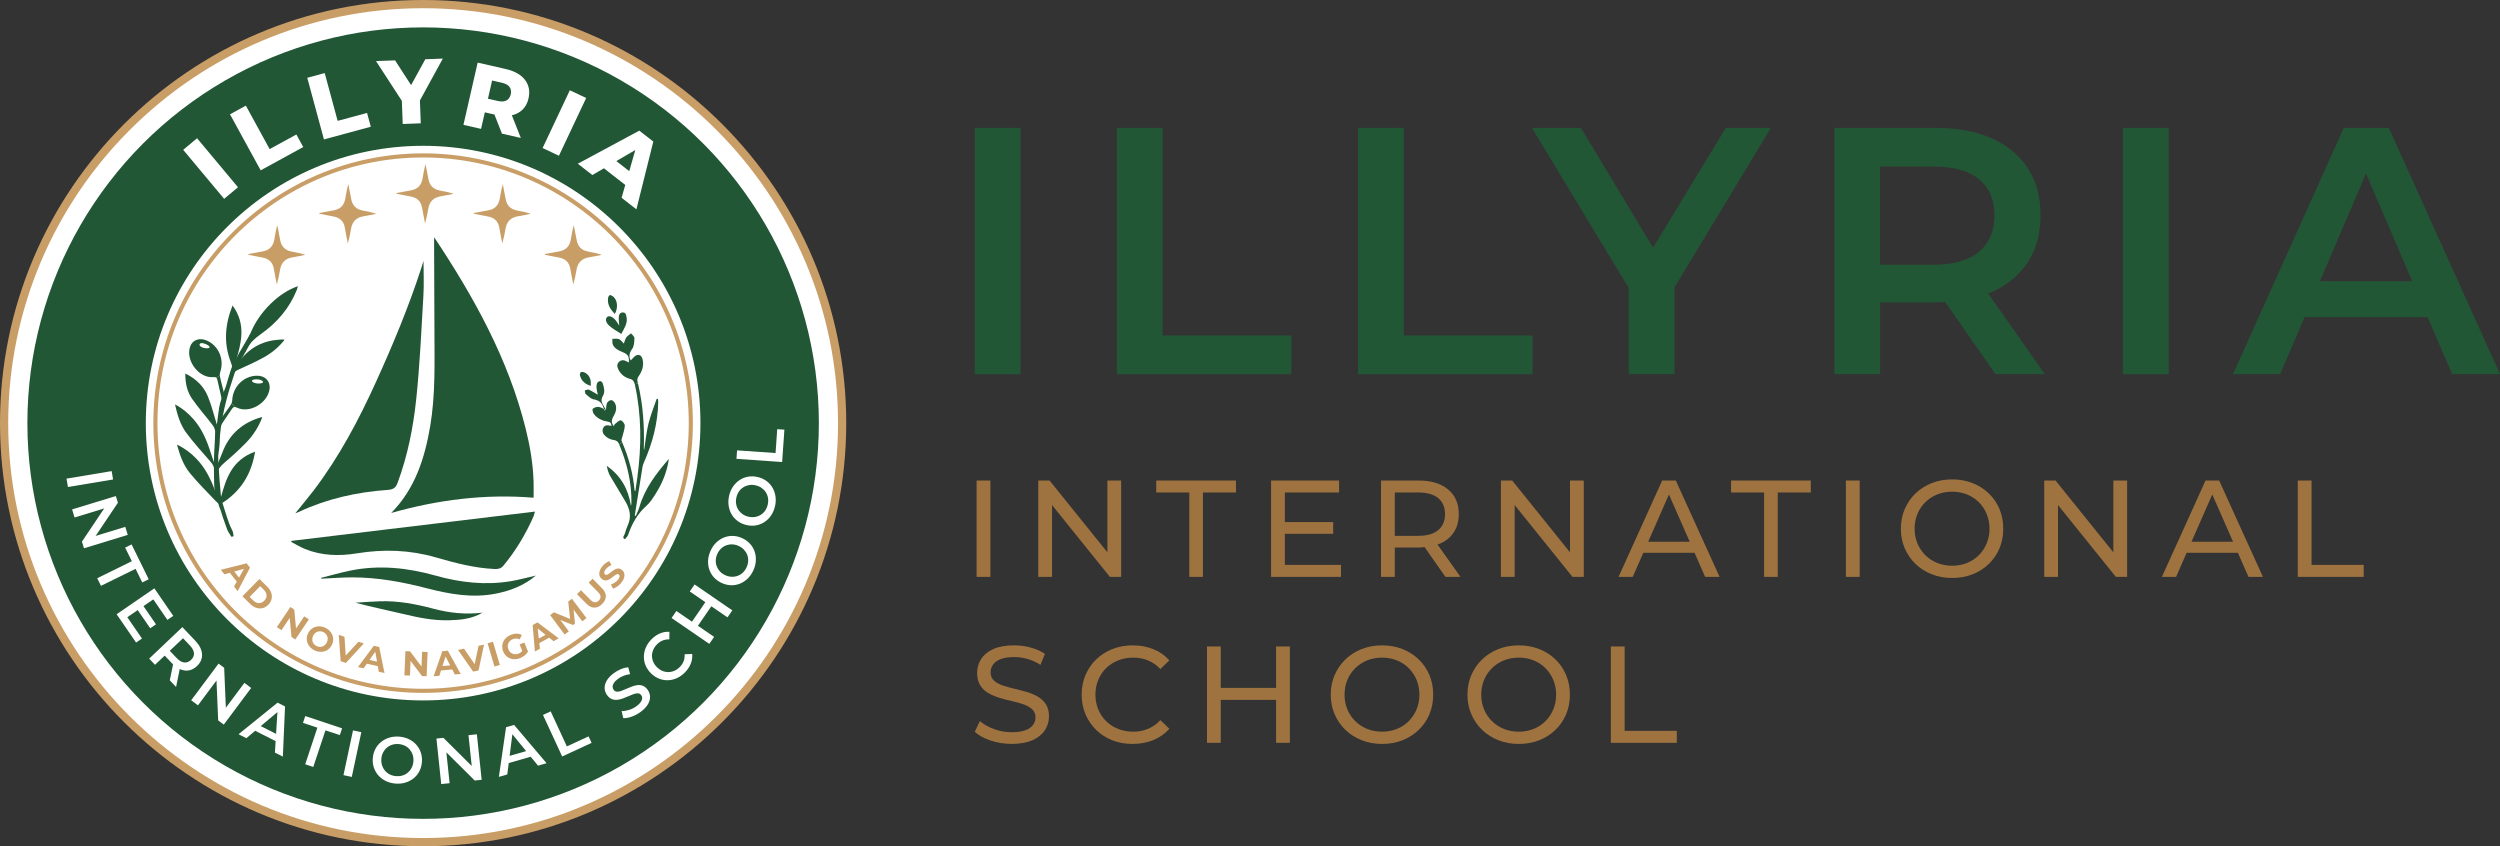 <?xml version="1.0" encoding="utf-8"?>
<!-- Generator: Adobe Illustrator 16.0.0, SVG Export Plug-In . SVG Version: 6.00 Build 0)  -->
<!DOCTYPE svg PUBLIC "-//W3C//DTD SVG 1.1//EN" "http://www.w3.org/Graphics/SVG/1.1/DTD/svg11.dtd">
<svg version="1.1" id="Layer_1" xmlns="http://www.w3.org/2000/svg" xmlns:xlink="http://www.w3.org/1999/xlink" x="0px" y="0px"
	 width="253.082px" height="85.667px" viewBox="0 0 253.082 85.667" enable-background="new 0 0 253.082 85.667"
	 xml:space="preserve">
<rect x="0" y="0" width="253.082" height="85.667" fill="#333333" stroke="none"/>
<g>
	<g>
		<g>
			<circle fill-rule="evenodd" clip-rule="evenodd" fill="#FFFFFF" cx="42.834" cy="42.834" r="42.418"/>
			<path fill="#C89E66" d="M42.834,85.668C19.216,85.668,0,66.452,0,42.834C0,19.215,19.216,0,42.834,0
				c23.618,0,42.833,19.215,42.833,42.834C85.667,66.452,66.452,85.668,42.834,85.668z M42.834,0.832
				c-23.161,0-42.003,18.842-42.003,42.003c0,23.16,18.842,42.001,42.003,42.001c23.16,0,42.002-18.842,42.002-42.001
				C84.836,19.674,65.994,0.832,42.834,0.832z"/>
		</g>
		<circle fill-rule="evenodd" clip-rule="evenodd" fill="#225736" cx="42.834" cy="42.834" r="40.062"/>
		
			<circle fill-rule="evenodd" clip-rule="evenodd" fill="#FFFFFF" stroke="#225736" stroke-miterlimit="10" cx="42.834" cy="42.834" r="28.573"/>
		<g>
			<circle fill-rule="evenodd" clip-rule="evenodd" fill="#FFFFFF" cx="42.833" cy="42.834" r="27.101"/>
			<path fill="#C89E66" d="M42.833,70.143c-15.058,0-27.309-12.25-27.309-27.308s12.25-27.31,27.309-27.31
				c15.058,0,27.308,12.251,27.308,27.31S57.891,70.143,42.833,70.143z M42.833,15.941c-14.829,0-26.893,12.064-26.893,26.894
				c0,14.829,12.064,26.892,26.893,26.892s26.893-12.063,26.893-26.892C69.726,28.005,57.662,15.941,42.833,15.941z"/>
		</g>
		<g>
			<path fill="#FFFFFF" d="M6.734,48.453l4.57-0.762l0.142,0.849l-4.57,0.761L6.734,48.453z"/>
			<path fill="#FFFFFF" d="M7.298,51.57l4.431-1.355l0.207,0.677l-2.562,3.821l-0.103-0.334l3.412-1.045l0.25,0.816l-4.431,1.355
				L8.296,54.83l2.561-3.822l0.103,0.335l-3.411,1.043L7.298,51.57z"/>
			<path fill="#FFFFFF" d="M9.842,58.535l3.504-1.723l-0.677-1.378l0.653-0.321l1.733,3.528l-0.653,0.321l-0.677-1.378l-3.505,1.722
				L9.842,58.535z"/>
			<path fill="#FFFFFF" d="M11.806,62.182l3.819-2.623l1.915,2.787l-0.594,0.408l-1.428-2.078l-2.629,1.807l1.481,2.155
				l-0.595,0.408L11.806,62.182z M13.903,61.705l0.583-0.402l1.305,1.9l-0.584,0.4L13.903,61.705z"/>
			<path fill="#FFFFFF" d="M15.101,66.675l3.36-3.19l1.308,1.378c0.425,0.448,0.653,0.899,0.683,1.354
				c0.03,0.455-0.142,0.86-0.516,1.215c-0.247,0.235-0.513,0.379-0.8,0.432c-0.287,0.053-0.578,0.019-0.875-0.105
				c-0.296-0.123-0.586-0.334-0.869-0.631l-0.983-1.035l0.547,0.008l-1.263,1.199L15.101,66.675z M16.888,66.164l0.034-0.562
				l0.957,1.009c0.261,0.275,0.517,0.426,0.768,0.453c0.25,0.026,0.482-0.061,0.693-0.26c0.214-0.204,0.313-0.43,0.296-0.68
				c-0.017-0.248-0.156-0.51-0.417-0.785l-0.957-1.008l0.571-0.014L16.888,66.164z M17.188,68.873l0.413-2.007l0.633,0.667
				l-0.408,2.012L17.188,68.873z"/>
			<path fill="#FFFFFF" d="M19.354,70.891l2.772-3.712l0.568,0.424l0.193,4.597l-0.281-0.21l2.135-2.858l0.684,0.511l-2.771,3.712
				l-0.568-0.424l-0.193-4.597l0.281,0.21l-2.134,2.859L19.354,70.891z"/>
			<path fill="#FFFFFF" d="M24.149,74.328l3.95-3.196l0.756,0.384l-0.221,5.077l-0.804-0.405l0.282-4.537l0.307,0.154l-3.478,2.924
				L24.149,74.328z M25.489,73.805l0.51-0.5l2.234,1.129l-0.098,0.707L25.489,73.805z"/>
			<path fill="#FFFFFF" d="M30.897,77.37l1.232-3.706l-1.457-0.484l0.229-0.691l3.73,1.24l-0.229,0.691l-1.457-0.484l-1.232,3.706
				L30.897,77.37z"/>
			<path fill="#FFFFFF" d="M34.771,78.471l0.964-4.531l0.842,0.18l-0.965,4.531L34.771,78.471z"/>
			<path fill="#FFFFFF" d="M40.055,79.325c-0.361-0.028-0.688-0.112-0.983-0.253c-0.295-0.143-0.547-0.328-0.755-0.56
				c-0.208-0.229-0.363-0.493-0.465-0.791c-0.101-0.297-0.139-0.618-0.113-0.96c0.025-0.344,0.111-0.654,0.256-0.934
				c0.146-0.279,0.338-0.518,0.578-0.713c0.241-0.197,0.517-0.344,0.829-0.439c0.313-0.096,0.647-0.131,1.003-0.104
				c0.361,0.027,0.688,0.111,0.98,0.254c0.292,0.141,0.542,0.326,0.751,0.557c0.208,0.23,0.363,0.494,0.464,0.792
				c0.101,0.298,0.139,0.618,0.113,0.96c-0.026,0.344-0.111,0.656-0.256,0.938c-0.145,0.281-0.338,0.519-0.578,0.713
				c-0.24,0.193-0.516,0.339-0.825,0.436C40.745,79.316,40.412,79.352,40.055,79.325z M40.105,78.572
				c0.233,0.017,0.451-0.006,0.656-0.07c0.204-0.064,0.384-0.165,0.54-0.302c0.156-0.136,0.283-0.299,0.379-0.489
				c0.095-0.189,0.153-0.402,0.17-0.641c0.019-0.238-0.006-0.457-0.073-0.659c-0.066-0.202-0.168-0.382-0.301-0.54
				c-0.134-0.158-0.297-0.285-0.489-0.379c-0.192-0.094-0.405-0.15-0.637-0.168c-0.234-0.018-0.452,0.007-0.653,0.07
				c-0.201,0.064-0.382,0.165-0.541,0.301c-0.158,0.137-0.285,0.3-0.381,0.49c-0.096,0.188-0.153,0.402-0.171,0.641
				c-0.017,0.232,0.007,0.451,0.074,0.656c0.066,0.203,0.167,0.385,0.301,0.543s0.297,0.284,0.489,0.379
				S39.872,78.555,40.105,78.572z"/>
			<path fill="#FFFFFF" d="M44.667,79.375l-0.486-4.609l0.705-0.073l3.263,3.243L47.8,77.971l-0.375-3.547l0.849-0.089l0.486,4.606
				l-0.704,0.074l-3.264-3.242l0.349-0.037l0.374,3.548L44.667,79.375z"/>
			<path fill="#FFFFFF" d="M50.502,78.646l0.727-5.028l0.815-0.232l3.286,3.877l-0.865,0.248l-2.874-3.52l0.331-0.096L51.354,78.4
				L50.502,78.646z M51.129,77.352l0.036-0.713l2.405-0.69l0.409,0.585L51.129,77.352z"/>
			<path fill="#FFFFFF" d="M56.91,76.58l-1.943-4.205l0.78-0.361l1.639,3.545l2.199-1.016l0.305,0.66L56.91,76.58z"/>
			<path fill="#FFFFFF" d="M64.887,72.041c-0.289,0.218-0.596,0.386-0.923,0.502c-0.326,0.119-0.616,0.17-0.869,0.157l-0.167-0.713
				c0.236,0.005,0.492-0.038,0.769-0.125s0.529-0.219,0.758-0.392c0.193-0.146,0.333-0.286,0.422-0.419
				c0.087-0.133,0.132-0.257,0.134-0.371s-0.032-0.218-0.102-0.31c-0.085-0.112-0.195-0.172-0.327-0.18
				c-0.133-0.007-0.279,0.017-0.438,0.074c-0.159,0.057-0.331,0.127-0.513,0.21c-0.183,0.084-0.371,0.16-0.563,0.231
				s-0.382,0.117-0.567,0.139c-0.186,0.021-0.367,0-0.544-0.065c-0.177-0.065-0.34-0.196-0.489-0.394
				c-0.152-0.2-0.238-0.425-0.256-0.674c-0.02-0.247,0.043-0.506,0.187-0.771c0.144-0.268,0.385-0.529,0.723-0.783
				c0.222-0.168,0.462-0.307,0.724-0.416c0.261-0.109,0.512-0.171,0.754-0.188l0.187,0.696c-0.24,0.027-0.466,0.083-0.677,0.169
				c-0.212,0.085-0.399,0.19-0.561,0.312c-0.19,0.145-0.327,0.283-0.409,0.418c-0.083,0.137-0.125,0.262-0.123,0.377
				s0.038,0.22,0.11,0.314c0.085,0.113,0.193,0.174,0.325,0.182c0.131,0.01,0.274-0.016,0.433-0.074
				c0.158-0.059,0.33-0.129,0.516-0.213c0.187-0.082,0.375-0.16,0.566-0.232c0.191-0.074,0.379-0.121,0.563-0.145
				c0.185-0.024,0.364-0.002,0.539,0.064c0.175,0.066,0.336,0.197,0.482,0.391c0.149,0.197,0.233,0.42,0.253,0.668
				c0.019,0.248-0.044,0.507-0.19,0.774C65.466,71.523,65.225,71.785,64.887,72.041z"/>
			<path fill="#FFFFFF" d="M69.349,68.06c-0.246,0.253-0.517,0.448-0.811,0.583c-0.294,0.135-0.596,0.207-0.905,0.219
				c-0.309,0.01-0.611-0.041-0.905-0.155c-0.295-0.114-0.566-0.292-0.813-0.532c-0.246-0.24-0.432-0.506-0.554-0.797
				c-0.123-0.291-0.182-0.594-0.179-0.903c0.004-0.311,0.067-0.614,0.193-0.911s0.313-0.572,0.562-0.83
				c0.264-0.271,0.552-0.475,0.864-0.607c0.312-0.135,0.635-0.189,0.969-0.166l-0.013,0.764c-0.247-0.006-0.475,0.033-0.685,0.119
				c-0.209,0.086-0.398,0.216-0.567,0.389c-0.169,0.174-0.296,0.361-0.379,0.561s-0.124,0.402-0.123,0.61
				c0.001,0.208,0.045,0.409,0.131,0.606s0.213,0.379,0.384,0.544c0.171,0.167,0.356,0.289,0.555,0.37
				c0.199,0.078,0.402,0.117,0.61,0.112s0.41-0.051,0.607-0.14c0.197-0.088,0.38-0.22,0.548-0.393
				c0.17-0.176,0.294-0.368,0.374-0.58c0.079-0.211,0.111-0.442,0.095-0.691l0.768-0.031c0.029,0.332-0.018,0.656-0.141,0.972
				C69.812,67.489,69.616,67.783,69.349,68.06z"/>
			<path fill="#FFFFFF" d="M71.804,65.182l-3.819-2.621l0.487-0.71l3.82,2.623L71.804,65.182z M73.647,62.498l-3.819-2.621
				l0.487-0.711l3.819,2.623L73.647,62.498z M70.613,63.408l-0.605-0.414l1.435-2.09l0.605,0.415L70.613,63.408z"/>
			<path fill="#FFFFFF" d="M76.278,57.712c-0.148,0.331-0.338,0.61-0.57,0.841c-0.233,0.229-0.493,0.404-0.78,0.522
				c-0.287,0.118-0.587,0.175-0.902,0.171c-0.314-0.006-0.628-0.079-0.943-0.219c-0.314-0.141-0.578-0.325-0.792-0.556
				c-0.214-0.231-0.373-0.491-0.477-0.785c-0.104-0.292-0.148-0.602-0.134-0.929c0.016-0.326,0.096-0.652,0.241-0.979
				c0.147-0.329,0.336-0.608,0.569-0.837c0.232-0.227,0.491-0.4,0.778-0.52c0.287-0.117,0.587-0.175,0.902-0.169
				c0.313,0.005,0.629,0.076,0.943,0.217c0.314,0.14,0.579,0.325,0.795,0.558c0.215,0.231,0.375,0.492,0.477,0.783
				c0.101,0.293,0.145,0.601,0.131,0.926C76.503,57.061,76.423,57.387,76.278,57.712z M75.586,57.412
				c0.095-0.214,0.147-0.428,0.155-0.643c0.008-0.213-0.025-0.416-0.101-0.609s-0.187-0.367-0.333-0.521
				c-0.146-0.154-0.328-0.28-0.544-0.377c-0.218-0.098-0.434-0.148-0.646-0.153c-0.213-0.006-0.417,0.028-0.61,0.101
				c-0.194,0.072-0.369,0.185-0.521,0.333c-0.153,0.149-0.278,0.329-0.374,0.544c-0.095,0.213-0.146,0.426-0.154,0.638
				c-0.007,0.212,0.026,0.415,0.102,0.61c0.075,0.195,0.186,0.369,0.331,0.525c0.146,0.153,0.329,0.279,0.546,0.376
				c0.213,0.096,0.428,0.146,0.642,0.153c0.215,0.006,0.419-0.027,0.613-0.102c0.195-0.072,0.368-0.183,0.522-0.332
				C75.367,57.806,75.491,57.625,75.586,57.412z"/>
			<path fill="#FFFFFF" d="M78.454,51.26c-0.084,0.352-0.217,0.664-0.403,0.932c-0.186,0.27-0.408,0.489-0.669,0.658
				c-0.26,0.17-0.544,0.283-0.854,0.336c-0.31,0.055-0.632,0.041-0.968-0.037c-0.334-0.079-0.628-0.213-0.881-0.398
				c-0.253-0.188-0.458-0.414-0.615-0.682c-0.156-0.268-0.258-0.564-0.304-0.889c-0.046-0.322-0.028-0.658,0.053-1.007
				c0.083-0.353,0.217-0.661,0.403-0.929c0.186-0.267,0.408-0.484,0.668-0.655c0.259-0.169,0.544-0.282,0.854-0.335
				c0.31-0.053,0.632-0.042,0.967,0.037c0.335,0.08,0.63,0.212,0.885,0.399c0.255,0.187,0.46,0.414,0.615,0.683
				c0.154,0.268,0.255,0.562,0.301,0.883C78.554,50.578,78.536,50.912,78.454,51.26z M77.718,51.094
				c0.054-0.228,0.065-0.447,0.033-0.658c-0.032-0.213-0.102-0.406-0.213-0.582c-0.11-0.176-0.252-0.325-0.424-0.449
				c-0.172-0.125-0.374-0.215-0.606-0.27c-0.232-0.055-0.453-0.064-0.662-0.03c-0.21,0.034-0.404,0.106-0.581,0.214
				s-0.328,0.249-0.451,0.424c-0.123,0.176-0.211,0.376-0.264,0.604c-0.054,0.229-0.064,0.447-0.032,0.656s0.104,0.402,0.213,0.58
				c0.111,0.178,0.252,0.328,0.423,0.454c0.173,0.124,0.375,0.214,0.607,0.269c0.228,0.054,0.447,0.063,0.66,0.029
				c0.212-0.033,0.407-0.105,0.583-0.213c0.178-0.107,0.328-0.249,0.45-0.424S77.665,51.32,77.718,51.094z"/>
			<path fill="#FFFFFF" d="M79.178,46.771l-4.622-0.321l0.059-0.859l3.897,0.272l0.168-2.417l0.727,0.051L79.178,46.771z"/>
		</g>
		<path fill-rule="evenodd" clip-rule="evenodd" fill="#FFFFFF" d="M61.859,41.743c-0.049-0.021-0.098-0.047-0.146-0.071
			c0.028,0.063,0.055,0.124,0.083,0.184C61.816,41.818,61.836,41.78,61.859,41.743z"/>
		<g>
			<g>
				<path fill="#C89E66" d="M22.356,57.684l2.606-0.66l0.348,0.441l-1.25,2.381l-0.369-0.469l1.147-2.047l0.139,0.177l-2.261,0.634
					L22.356,57.684z M23.109,57.786l0.432-0.147l0.781,0.992l-0.244,0.388L23.109,57.786z"/>
				<path fill="#C89E66" d="M24.541,60.361l1.72-1.75l0.795,0.781c0.19,0.188,0.323,0.389,0.397,0.604
					c0.073,0.215,0.087,0.427,0.042,0.639c-0.047,0.211-0.159,0.404-0.333,0.582c-0.174,0.178-0.367,0.291-0.578,0.342
					c-0.21,0.051-0.422,0.041-0.639-0.029c-0.216-0.07-0.42-0.199-0.61-0.385L24.541,60.361z M25.273,60.428l0.369,0.363
					c0.118,0.115,0.24,0.191,0.37,0.233c0.13,0.04,0.258,0.042,0.385,0.007c0.128-0.034,0.247-0.107,0.354-0.217
					c0.11-0.111,0.181-0.231,0.213-0.359c0.031-0.127,0.026-0.255-0.017-0.384c-0.042-0.128-0.122-0.251-0.239-0.364l-0.37-0.364
					L25.273,60.428z"/>
				<path fill="#C89E66" d="M28.026,63.482l1.374-2.035l0.389,0.264l0.212,2.273l-0.19-0.127l0.99-1.465l0.465,0.314l-1.375,2.034
					l-0.386-0.261l-0.214-2.276l0.189,0.126l-0.989,1.465L28.026,63.482z"/>
				<path fill="#C89E66" d="M31.829,65.835c-0.174-0.087-0.32-0.196-0.44-0.324c-0.119-0.13-0.207-0.273-0.264-0.43
					c-0.056-0.157-0.081-0.319-0.071-0.487c0.008-0.166,0.054-0.332,0.136-0.496c0.082-0.162,0.186-0.299,0.313-0.408
					c0.129-0.106,0.273-0.186,0.434-0.233c0.16-0.05,0.327-0.065,0.501-0.05c0.175,0.018,0.349,0.068,0.52,0.154
					c0.173,0.086,0.319,0.195,0.438,0.323c0.117,0.129,0.204,0.271,0.26,0.427c0.057,0.156,0.082,0.318,0.075,0.485
					c-0.007,0.167-0.055,0.333-0.136,0.5c-0.081,0.162-0.187,0.298-0.317,0.407c-0.128,0.109-0.273,0.188-0.431,0.236
					c-0.158,0.048-0.325,0.063-0.498,0.048C32.174,65.97,32.002,65.92,31.829,65.835z M32.042,65.399
					c0.099,0.049,0.198,0.077,0.297,0.085c0.1,0.008,0.196-0.002,0.29-0.035c0.095-0.03,0.181-0.082,0.257-0.151
					c0.078-0.068,0.143-0.153,0.194-0.259c0.051-0.104,0.082-0.209,0.091-0.313c0.008-0.102-0.004-0.201-0.034-0.294
					c-0.032-0.094-0.08-0.179-0.147-0.254c-0.066-0.075-0.149-0.137-0.248-0.186c-0.098-0.049-0.197-0.075-0.295-0.083
					c-0.1-0.01-0.197,0.002-0.291,0.034c-0.093,0.031-0.178,0.082-0.257,0.15c-0.077,0.067-0.142,0.155-0.194,0.259
					c-0.051,0.104-0.082,0.207-0.089,0.311c-0.009,0.104,0.002,0.203,0.033,0.296c0.03,0.093,0.079,0.179,0.146,0.255
					C31.861,65.287,31.943,65.352,32.042,65.399z"/>
				<path fill="#C89E66" d="M34.483,66.928l-0.19-2.668l0.581,0.202l0.154,2.359l-0.341-0.119l1.605-1.742l0.534,0.187l-1.814,1.967
					L34.483,66.928z"/>
				<path fill="#C89E66" d="M36.238,67.529l1.603-2.158l0.546,0.123l0.538,2.635l-0.582-0.131l-0.404-2.31l0.219,0.049l-1.351,1.919
					L36.238,67.529z M36.886,67.135l0.241-0.388l1.233,0.274l0.057,0.455L36.886,67.135z"/>
				<path fill="#C89E66" d="M40.94,68.368l0.101-2.452l0.469,0.02l1.375,1.824l-0.227-0.008l0.071-1.768l0.56,0.022l-0.1,2.453
					l-0.465-0.019l-1.379-1.826l0.229,0.01l-0.072,1.767L40.94,68.368z"/>
				<path fill="#C89E66" d="M43.896,68.461l0.884-2.539l0.559-0.047l1.3,2.355l-0.595,0.051l-1.074-2.086l0.223-0.018l-0.717,2.234
					L43.896,68.461z M44.396,67.892l0.114-0.442l1.258-0.107l0.19,0.418L44.396,67.892z"/>
				<path fill="#C89E66" d="M47.896,67.988l-1.527-2.197l0.603-0.122l1.338,1.948l-0.354,0.071l0.49-2.317L49,65.258l-0.555,2.617
					L47.896,67.988z"/>
				<path fill="#C89E66" d="M50.057,67.475l-0.697-2.354l0.544-0.162l0.697,2.354L50.057,67.475z"/>
				<path fill="#C89E66" d="M52.649,66.626c-0.18,0.071-0.358,0.11-0.531,0.112c-0.174,0.003-0.338-0.027-0.493-0.088
					c-0.155-0.063-0.291-0.151-0.41-0.27c-0.119-0.12-0.214-0.266-0.282-0.437s-0.101-0.341-0.096-0.509
					c0.005-0.168,0.042-0.328,0.112-0.48c0.071-0.15,0.17-0.285,0.298-0.404c0.13-0.117,0.285-0.214,0.468-0.287
					c0.202-0.08,0.397-0.119,0.585-0.116c0.189,0.003,0.365,0.046,0.526,0.13l-0.213,0.447c-0.118-0.053-0.232-0.082-0.347-0.085
					s-0.231,0.018-0.345,0.063c-0.111,0.045-0.204,0.104-0.282,0.175c-0.078,0.069-0.136,0.151-0.176,0.243s-0.06,0.189-0.061,0.293
					c0,0.104,0.022,0.209,0.066,0.317c0.042,0.106,0.099,0.196,0.17,0.271c0.073,0.076,0.155,0.133,0.247,0.172
					c0.093,0.041,0.191,0.06,0.295,0.059c0.104-0.002,0.21-0.025,0.319-0.067c0.103-0.042,0.2-0.099,0.283-0.173
					c0.086-0.072,0.16-0.168,0.221-0.287l0.452,0.262c-0.087,0.144-0.201,0.273-0.346,0.389
					C52.964,66.471,52.812,66.561,52.649,66.626z M53.454,65.967l-0.509,0.125l-0.344-0.856l0.483-0.192L53.454,65.967z"/>
				<path fill="#C89E66" d="M54.15,65.953l-0.231-2.678l0.49-0.271l2.15,1.616l-0.521,0.288l-1.834-1.461l0.196-0.107l0.261,2.331
					L54.15,65.953z M54.375,65.229l-0.077-0.451l1.104-0.611l0.344,0.303L54.375,65.229z"/>
				<path fill="#C89E66" d="M57.158,64.234l-1.47-1.966l0.377-0.282l1.874,0.764l-0.199,0.146l-0.216-2.002l0.373-0.279l1.477,1.961
					l-0.428,0.32l-0.983-1.31l0.079-0.06l0.167,1.596l-0.205,0.154l-1.497-0.603l0.095-0.072l0.981,1.313L57.158,64.234z"/>
				<path fill="#C89E66" d="M60.957,61.144c-0.247,0.245-0.509,0.367-0.787,0.367c-0.276,0-0.54-0.128-0.794-0.384L58.41,60.15
					l0.403-0.4l0.952,0.963c0.165,0.166,0.316,0.252,0.458,0.258c0.141,0.006,0.272-0.053,0.396-0.175
					c0.122-0.12,0.181-0.251,0.177-0.394c-0.004-0.139-0.088-0.293-0.251-0.459L59.59,58.98l0.399-0.396l0.967,0.979
					c0.253,0.256,0.379,0.521,0.375,0.797C61.33,60.638,61.204,60.896,60.957,61.144z"/>
				<path fill="#C89E66" d="M62.903,58.984c-0.124,0.152-0.261,0.283-0.415,0.391s-0.298,0.178-0.431,0.211l-0.214-0.418
					c0.124-0.035,0.249-0.095,0.377-0.176c0.127-0.082,0.236-0.182,0.331-0.297c0.067-0.086,0.117-0.164,0.143-0.232
					c0.027-0.068,0.035-0.127,0.023-0.177c-0.011-0.052-0.037-0.093-0.076-0.125c-0.051-0.041-0.108-0.052-0.169-0.036
					c-0.064,0.016-0.13,0.049-0.202,0.099c-0.071,0.051-0.149,0.108-0.23,0.175c-0.08,0.064-0.166,0.127-0.253,0.186
					c-0.09,0.06-0.181,0.105-0.274,0.139c-0.092,0.033-0.188,0.045-0.287,0.033c-0.098-0.012-0.198-0.059-0.301-0.141
					c-0.108-0.088-0.185-0.197-0.228-0.328c-0.043-0.133-0.044-0.279,0-0.443c0.041-0.16,0.133-0.334,0.279-0.514
					c0.097-0.121,0.206-0.227,0.328-0.32c0.123-0.096,0.247-0.164,0.375-0.209l0.225,0.406c-0.122,0.049-0.231,0.107-0.328,0.178
					c-0.095,0.068-0.179,0.148-0.247,0.232c-0.07,0.086-0.114,0.165-0.141,0.235c-0.023,0.071-0.028,0.131-0.015,0.181
					c0.013,0.049,0.042,0.09,0.083,0.125c0.048,0.039,0.106,0.05,0.168,0.035c0.062-0.018,0.128-0.051,0.2-0.102
					c0.069-0.051,0.147-0.109,0.228-0.175c0.083-0.063,0.166-0.126,0.254-0.187c0.088-0.061,0.178-0.107,0.271-0.141
					c0.093-0.034,0.188-0.045,0.287-0.032c0.098,0.011,0.198,0.058,0.297,0.138c0.108,0.087,0.183,0.195,0.224,0.326
					c0.041,0.133,0.041,0.279,0,0.443C63.143,58.629,63.049,58.802,62.903,58.984z"/>
			</g>
			<g>
				<path fill-rule="evenodd" clip-rule="evenodd" fill="#225736" d="M43.959,24.027c4.042,6.081,7.497,12.313,9.255,19.36
					c0.441,1.763,0.745,3.544,0.802,5.364c0.016,0.519,0.002,1.038,0.002,1.634c-4.961-0.404-9.722,0.215-14.415,1.545
					c2.42-2.456,3.396-5.538,3.949-8.798c0.539-3.192,0.431-6.419,0.427-9.639c-0.003-3.057-0.022-6.116-0.035-9.174
					C43.946,24.257,43.952,24.195,43.959,24.027z"/>
				<path fill-rule="evenodd" clip-rule="evenodd" fill="#225736" d="M29.891,51.965c0.674-0.836,1.306-1.582,1.896-2.36
					c2.561-3.378,4.531-7.1,6.277-10.944c1.71-3.761,3.299-7.573,4.578-11.504c0.091-0.275,0.171-0.551,0.232-0.748
					c0,1.131,0.059,2.336-0.012,3.532c-0.205,3.506-0.361,7.021-0.731,10.511c-0.303,2.868-0.871,5.706-1.884,8.435
					c-0.19,0.512-0.47,0.673-0.991,0.707c-3.132,0.222-6.163,0.893-9.021,2.235C30.151,51.869,30.064,51.896,29.891,51.965z"/>
				<path fill-rule="evenodd" clip-rule="evenodd" fill="#225736" d="M29.52,54.751c8.19-0.985,16.381-1.97,24.634-2.962
					c-0.063,0.213-0.089,0.369-0.152,0.51c-0.794,1.783-1.78,3.447-3.033,4.955c-0.248,0.301-0.52,0.363-0.895,0.348
					c-2.042-0.092-4-0.611-5.943-1.173c-2.641-0.765-5.295-0.854-7.995-0.413c-1.778,0.291-3.554,0.25-5.257-0.438
					c-0.485-0.197-0.936-0.476-1.402-0.72C29.492,54.822,29.506,54.788,29.52,54.751z"/>
				<path fill-rule="evenodd" clip-rule="evenodd" fill="#225736" d="M32.498,58.5c0.972-0.244,1.934-0.522,2.913-0.727
					c2.945-0.614,5.839-0.301,8.709,0.504c2.493,0.701,5.031,0.986,7.609,0.555c0.827-0.139,1.641-0.367,2.521-0.565
					c-1.208,1.012-2.573,1.536-4.052,1.828c-2.376,0.472-4.68,0.052-6.968-0.537c-2.49-0.644-5.002-1.11-7.583-1.109
					c-1.04,0.001-2.083,0.087-3.123,0.134C32.517,58.555,32.509,58.527,32.498,58.5z"/>
				<path fill-rule="evenodd" clip-rule="evenodd" fill="#225736" d="M48.844,62.021c-1.055,0.627-2.217,0.742-3.397,0.771
					c-1.581,0.043-3.112-0.274-4.646-0.642c-1.593-0.379-3.204-0.704-4.825-1.138c0.838-0.049,1.674-0.118,2.513-0.145
					c1.83-0.055,3.609,0.283,5.365,0.75C45.496,62.059,47.154,62.227,48.844,62.021z"/>
				<path fill-rule="evenodd" clip-rule="evenodd" fill="#225736" d="M64.717,51.361c-0.086,0.3-0.236,0.58-0.357,0.872
					c-0.034-0.015-0.069-0.028-0.105-0.042c0.02-0.113,0.041-0.23,0.06-0.348c0.213-1.35,0.424-2.699,0.644-4.049
					c0.049-0.314,0.081-0.646,0.206-0.93c0.874-1.959,1.422-3.993,1.47-6.146c0.001-0.107-0.016-0.217-0.027-0.325
					c-0.042-0.008-0.085-0.017-0.128-0.027c-0.287,0.848-0.626,1.681-0.841,2.544c-0.209,0.854-0.288,1.74-0.429,2.643
					c-0.016-0.08-0.037-0.131-0.035-0.181c0.068-2.216-0.073-4.411-0.595-6.572c-0.115,0.032-0.223,0.065-0.318,0.105
					c0.002,0.006,0.003,0.01,0.003,0.016c0.695,3.118,0.681,6.253,0.257,9.4c-0.065,0.457-0.132,0.918-0.205,1.414
					c-0.05-0.064-0.08-0.079-0.08-0.098c-0.141-1.688-0.584-3.293-1.246-4.845c-0.112,0.058-0.222,0.112-0.311,0.183
					c0.003,0.006,0.006,0.014,0.009,0.021c0.788,1.906,1.273,3.872,1.23,5.949c-0.001,0.088-0.029,0.175-0.047,0.264
					c-0.26-1.699-1.03-3.058-2.444-4.045c0.068,0.356,0.16,0.704,0.331,1.006c0.514,0.896,1.075,1.762,1.589,2.658
					c0.417,0.728,0.58,1.494,0.22,2.308c-0.125,0.279-0.228,0.575-0.308,0.872c-0.045,0.189-0.32,0.395-0.024,0.576
					c0.024,0.012,0.287-0.259,0.349-0.434c0.388-1.133,0.948-2.143,1.866-2.956c0.382-0.339,0.667-0.806,0.945-1.246
					c0.674-1.071,1.139-2.228,1.315-3.495C66.437,47.924,65.264,49.449,64.717,51.361z"/>
				<g>
					<g>
						<path fill-rule="evenodd" clip-rule="evenodd" fill="#225736" d="M62.691,32.966c-0.022-0.262-0.054-0.499-0.054-0.736
							c0-0.278,0.045-0.577,0.39-0.601c0.324-0.024,0.364,0.27,0.406,0.505c0.109,0.622-0.245,1.099-0.538,1.673
							c-0.432-0.291-0.878-0.517-1.231-0.844c-0.372-0.345-0.395-0.702-0.192-0.879c0.189-0.163,0.533-0.038,0.847,0.333
							C62.451,32.578,62.556,32.766,62.691,32.966z"/>
						<path fill-rule="evenodd" clip-rule="evenodd" fill="#225736" d="M64.528,38.586c-0.036-0.137,0.017-0.34,0.101-0.463
							c0.379-0.544,0.588-1.119,0.412-1.78c-0.118-0.445-0.486-0.55-0.824-0.236c-0.146,0.135-0.278,0.284-0.372,0.381
							c-0.184-0.341-0.176-0.723,0.152-1.169c0.201-0.277,0.216-0.723,0.228-1.095c0.005-0.156-0.22-0.318-0.342-0.478
							c-0.164,0.134-0.362,0.242-0.478,0.409c-0.125,0.177-0.168,0.408-0.25,0.624c-0.183-0.171-0.314-0.378-0.5-0.45
							c-0.193-0.075-0.438-0.02-0.664-0.025c0.014,0.194-0.028,0.411,0.044,0.576c0.2,0.434,0.618,0.611,1.03,0.783
							c0.516,0.211,0.652,0.459,0.586,1.039c-0.061-0.033-0.118-0.065-0.175-0.099c-0.28-0.17-0.572-0.203-0.815,0.034
							c-0.25,0.242-0.184,0.537-0.037,0.815c0.246,0.468,0.646,0.77,1.136,0.898c0.332,0.086,0.43,0.267,0.498,0.557
							c0.095-0.04,0.203-0.073,0.318-0.105C64.561,38.73,64.547,38.659,64.528,38.586z"/>
						<path fill-rule="evenodd" clip-rule="evenodd" fill="#225736" d="M62.239,31.783c-0.444-0.462-0.763-0.937-0.687-1.577
							c0.015-0.119,0.083-0.302,0.165-0.325c0.097-0.028,0.253,0.058,0.351,0.135C62.512,30.375,62.594,31.141,62.239,31.783z"/>
					</g>
					<g>
						<path fill-rule="evenodd" clip-rule="evenodd" fill="#225736" d="M62.926,44.637c-0.044-0.102,0.033-0.26,0.063-0.389
							c0.094-0.385,0.25-0.766,0.259-1.15c0.005-0.189-0.234-0.517-0.402-0.542c-0.176-0.028-0.401,0.223-0.591,0.369
							c-0.063,0.046-0.08,0.147-0.115,0.22c-0.292-0.361-0.236-0.676-0.014-1.042c0.241-0.396,0.353-0.855,0.122-1.304
							c-0.07-0.135-0.253-0.302-0.379-0.295c-0.149,0.008-0.353,0.153-0.416,0.292c-0.093,0.201-0.078,0.447-0.112,0.702
							c-0.091-0.161-0.173-0.313-0.261-0.458c-0.187-0.312-0.264-0.601-0.048-0.96c0.244-0.409,0.119-0.865-0.024-1.289
							c-0.031-0.093-0.166-0.215-0.251-0.21c-0.105,0.005-0.259,0.099-0.302,0.193c-0.065,0.151-0.082,0.338-0.068,0.504
							c0.026,0.254,0.097,0.505,0.132,0.679c-0.272-0.156-0.58-0.358-0.911-0.509c-0.104-0.046-0.271,0.048-0.408,0.078
							c0.03,0.125,0.017,0.3,0.095,0.366c0.25,0.208,0.514,0.49,0.807,0.538c0.519,0.085,0.819,0.321,0.972,0.797
							c0.021,0.063,0.046,0.122,0.071,0.179c0.048,0.024,0.095,0.048,0.143,0.07c-0.023,0.036-0.042,0.074-0.063,0.111
							c-0.027-0.061-0.053-0.119-0.081-0.181c-0.18-0.089-0.359-0.188-0.548-0.21c-0.192-0.021-0.448,0.06-0.587,0.189
							c-0.07,0.067,0.004,0.38,0.105,0.517c0.346,0.468,0.852,0.692,1.409,0.779c0.287,0.043,0.363,0.178,0.376,0.443
							c-0.339-0.087-0.672-0.154-0.837,0.204c-0.167,0.359,0.027,0.676,0.296,0.885c0.212,0.166,0.495,0.298,0.761,0.329
							c0.311,0.036,0.452,0.182,0.561,0.436c0.088-0.07,0.198-0.125,0.311-0.183C62.968,44.741,62.948,44.689,62.926,44.637z"/>
						<path fill-rule="evenodd" clip-rule="evenodd" fill="#225736" d="M59.808,39.06c-0.559-0.166-0.931-0.479-1.084-1.009
							c-0.035-0.11-0.017-0.3,0.055-0.356c0.08-0.06,0.264-0.052,0.367-0.001c0.38,0.171,0.597,0.481,0.65,0.894
							C59.813,38.729,59.802,38.877,59.808,39.06z"/>
					</g>
				</g>
				<g>
					<path fill-rule="evenodd" clip-rule="evenodd" fill="#225736" d="M23.514,38.375"/>
					<path fill-rule="evenodd" clip-rule="evenodd" fill="#225736" d="M23.897,36.518c0.51-1.788,1.056-3.663-0.355-5.594
						c-0.772,1.928-0.922,3.815-0.169,5.761c0.104,0.271,0.166,0.536,0.204,0.802c0.131-0.384,0.236-0.689,0.371-1.079
						C23.93,36.445,23.914,36.482,23.897,36.518z"/>
					<path fill-rule="evenodd" clip-rule="evenodd" fill="#225736" d="M28.392,34.375c-1.704,0.086-3.044,0.771-4.043,2.053
						c-0.342,0.44-0.505,0.53-0.87,0.954l-0.164,0.396c0.103,0.12,0.01,0.265-0.073,0.415c0.259-0.357,0.533-0.623,1.019-0.833
						c0.832-0.359,1.651-0.75,2.44-1.179c0.823-0.452,1.527-1.047,2.104-1.776c-0.059-0.018-0.091-0.037-0.125-0.037
						C28.583,34.366,28.488,34.371,28.392,34.375z"/>
					<path fill-rule="evenodd" clip-rule="evenodd" fill="#225736" d="M22.375,50.302c0.517-1.806,1.045-3.707,3.451-4.582
						c-0.345,2.067-1.255,3.761-3.047,5.013c-0.247,0.173-0.37,0.215-0.554,0.422c0.091-0.4,0.076-0.568,0.168-0.975
						C22.387,50.22,22.38,50.261,22.375,50.302z"/>
					<path fill-rule="evenodd" clip-rule="evenodd" fill="#225736" d="M21.356,45.904c-0.395-1.271-0.899-2.489-1.81-3.514
						c-0.499-0.559-1.069-1.048-1.831-1.45c0.244,1.087,0.542,2.08,1.172,2.917c0.75,0.996,1.593,1.931,2.419,2.875
						c0.255,0.295,0.404,0.602,0.434,0.98c0.018,0.213,0.119-0.051,0.144,0.161c0.113-0.289,0.025-0.134,0.044-0.481
						C21.69,46.9,21.51,46.406,21.356,45.904z"/>
					<path fill-rule="evenodd" clip-rule="evenodd" fill="#225736" d="M21.849,49.882c-0.459-1.272-1.031-2.487-2.005-3.484
						c-0.533-0.544-1.136-1.014-1.929-1.387c0.3,1.093,0.649,2.087,1.329,2.907c0.809,0.977,1.711,1.887,2.595,2.807
						c0.271,0.285,0.4,0.193,0.449,0.575c0.029,0.216,0.024,0.032,0.059,0.245c0.1-0.298,0.152,0.176,0.155-0.18
						C22.236,50.876,22.029,50.383,21.849,49.882z"/>
					<path fill-rule="evenodd" clip-rule="evenodd" fill="#225736" d="M23.839,37.506c0.022-0.057,0.056-0.114,0.08-0.17
						c0.103-0.232,0.249-0.455,0.369-0.678c0.125-0.229,0.249-0.457,0.374-0.684c0.124-0.229,0.248-0.457,0.373-0.684
						c0.063-0.113,0.125-0.228,0.188-0.341c0.031-0.06,0.064-0.118,0.098-0.176c0.016-0.03,0.086-0.117,0.083-0.15
						c-0.026-0.271-0.052-0.54-0.075-0.794c-0.25,0.434-0.504,0.862-0.76,1.292c-0.125,0.21-0.252,0.423-0.374,0.636
						c-0.074,0.127-0.127,0.256-0.196,0.386c-0.016,0.034-0.033,0.064-0.052,0.096c-0.055,0.094-0.095,0.195-0.155,0.292
						c-0.05,0.083-0.124,0.139-0.161,0.23c-0.222,0.523-0.394,1.083-0.553,1.629c-0.106,0.374-0.212,0.776-0.368,1.132
						c-0.099,0.229-0.158,0.47-0.229,0.708c-0.062,0.206-0.164,0.419-0.209,0.626c-0.064,0.306-0.126,0.597-0.158,0.911
						c-0.047,0.42-0.108,0.837-0.16,1.218c-0.3-0.955-0.531-1.949-0.922-2.886c-0.409-0.978-1.152-1.74-2.272-2.286
						c-0.011,0.987,0.184,1.829,0.683,2.555c0.638,0.923,1.397,1.769,2.079,2.665c0.145,0.192,0.265,0.453,0.258,0.684
						c-0.012,0.939-0.1,1.877-0.12,2.815c-0.018,0.84,0.011,1.677,0.021,2.468c0.004,0.246,0.037,0.489,0.058,0.734
						c0.01,0.094-0.002,0.17,0.028,0.26c0.042,0.12,0.097,0.234,0.124,0.357c0.025,0.118,0.04,0.25,0.083,0.36
						c0.042,0.108,0.111,0.201,0.143,0.313c0.028,0.1,0.045,0.201,0.087,0.295c0.151,0.343,0.238,0.695,0.356,1.049
						c0.133,0.403,0.283,0.803,0.425,1.204c0.097,0.272,0.292,0.515,0.443,0.771c0.073-0.019,0.147-0.038,0.223-0.058
						c-0.041-0.191-0.039-0.402-0.127-0.57c-0.233-0.443-0.398-0.899-0.552-1.375c-0.137-0.432-0.27-0.866-0.41-1.296
						c-0.024-0.069-0.042-0.14-0.064-0.209c-0.023-0.077-0.056-0.146-0.076-0.227c-0.037-0.146-0.046-0.302-0.061-0.451
						c-0.112-1.166-0.205-2.351-0.259-3.524c-0.012-0.268-0.021-0.541,0.028-0.805c0.049-0.266,0.058-0.525,0.094-0.79
						c0.022-0.163,0.013-0.331,0.025-0.495c0.015-0.168,0.011-0.338,0.027-0.507c0.024-0.254,0.053-0.51,0.087-0.765
						c0.178-1.31,0.486-2.598,0.861-3.866L23.839,37.506z"/>
					<path fill-rule="evenodd" clip-rule="evenodd" fill="#225736" d="M25.455,33.513c-0.222,0.518-0.485,1.021-0.764,1.519
						c0.024,0.213,0.053,0.439,0.08,0.666c0.073-0.135,0.144-0.271,0.219-0.405c0.331-0.601,0.832-1.063,1.426-1.479
						c1.654-1.162,2.875-2.625,3.607-4.407c0.055-0.127,0.083-0.263,0.133-0.434C28.188,29.636,26.277,31.597,25.455,33.513z"/>
					<path fill-rule="evenodd" clip-rule="evenodd" fill="#225736" d="M26.105,42.343c-1.763,0.607-2.951,1.757-3.586,3.45
						c-0.216,0.579-0.477,1.146-0.721,1.717l-0.039,0.093c0.146,0.101,0.118,0.284,0.08,0.476c0.156-0.465,0.451-0.873,0.892-1.249
						c0.758-0.64,1.494-1.313,2.183-2.016c0.72-0.74,1.265-1.597,1.634-2.564c-0.066,0-0.107-0.011-0.143-0.001
						C26.305,42.275,26.204,42.309,26.105,42.343z"/>
					<path fill-rule="evenodd" clip-rule="evenodd" fill="#225736" d="M23.314,41.058c-0.378,0.551-0.777,1.093-1.172,1.639
						c-0.137,0.272-0.136,0.639-0.116,0.917c0.445-0.766,0.972-1.491,1.466-2.236c0.089-0.135,0.186-0.206,0.333-0.172
						c-0.118-0.127-0.291-0.249-0.388-0.376C23.402,40.91,23.361,40.987,23.314,41.058z"/>
					<path fill-rule="evenodd" clip-rule="evenodd" fill="#225736" d="M25.94,38.035c-1.324,0.056-2.376,1.148-2.431,2.49
						c-0.005,0.101-0.032,0.204-0.073,0.304c0.098,0.127,0.271,0.249,0.388,0.376c0.037,0.01,0.074,0.02,0.118,0.043
						c1.318,0.667,3.16-0.457,3.346-1.857C27.394,38.577,26.821,37.995,25.94,38.035z M26.626,38.688
						c-0.059,0.13-0.339,0.137-0.452,0.138c-0.127,0-0.281-0.019-0.4-0.061c-0.07-0.025-0.232-0.097-0.257-0.174
						c-0.064-0.193,0.463-0.201,0.559-0.19c0.108,0.011,0.22,0.032,0.321,0.067C26.463,38.493,26.667,38.601,26.626,38.688z"/>
					<path fill-rule="evenodd" clip-rule="evenodd" fill="#225736" d="M22.255,38.009c-0.101,0.087-0.215,0.17-0.339,0.247
						c0.043,0.05,0.071,0.117,0.089,0.201c0.188,0.867,0.417,1.73,0.553,2.602c0.118-0.25,0.251-0.59,0.222-0.892
						c-0.17-0.649-0.344-1.294-0.496-1.943C22.268,38.155,22.259,38.082,22.255,38.009z"/>
					<path fill-rule="evenodd" clip-rule="evenodd" fill="#225736" d="M22.294,37.661c0.434-1.265-0.15-2.655-1.356-3.186
						c-0.806-0.354-1.546-0.022-1.739,0.771c-0.333,1.366,0.969,3.072,2.433,2.93c0.14-0.015,0.226,0.016,0.284,0.08
						c0.125-0.077,0.239-0.16,0.339-0.247C22.248,37.888,22.259,37.767,22.294,37.661z M21.212,35.166
						c-0.06,0.169-0.554,0.067-0.672,0.03c-0.132-0.042-0.416-0.192-0.322-0.366c0.116-0.218,0.596-0.012,0.74,0.065
						c0.035,0.019,0.106,0.056,0.164,0.102C21.185,35.047,21.232,35.108,21.212,35.166z"/>
				</g>
			</g>
			<g>
				<path fill-rule="evenodd" clip-rule="evenodd" fill="#C89E66" d="M47.966,21.562c0.476-0.088,0.95-0.182,1.427-0.263
					c0.689-0.119,1.084-0.507,1.2-1.201c0.083-0.485,0.165-0.966,0.304-1.459c0.098,0.512,0.2,1.023,0.298,1.535
					c0.121,0.629,0.489,1.006,1.124,1.131c0.467,0.092,0.935,0.171,1.413,0.34c-0.425,0.083-0.848,0.18-1.277,0.247
					c-0.742,0.114-1.163,0.534-1.282,1.273c-0.082,0.496-0.185,0.988-0.326,1.484c-0.103-0.532-0.213-1.063-0.302-1.597
					c-0.117-0.689-0.541-1.035-1.205-1.148c-0.46-0.079-0.918-0.177-1.376-0.266C47.964,21.611,47.964,21.587,47.966,21.562z"/>
				<path fill-rule="evenodd" clip-rule="evenodd" fill="#C89E66" d="M25.141,25.718c0.474-0.089,0.949-0.182,1.425-0.263
					c0.69-0.12,1.084-0.508,1.202-1.201c0.082-0.486,0.163-0.966,0.302-1.458c0.099,0.51,0.202,1.023,0.299,1.532
					c0.123,0.629,0.491,1.007,1.124,1.132c0.466,0.092,0.936,0.17,1.414,0.34c-0.425,0.084-0.85,0.181-1.277,0.247
					c-0.743,0.116-1.163,0.536-1.282,1.274c-0.081,0.496-0.184,0.988-0.325,1.483c-0.103-0.533-0.214-1.064-0.304-1.598
					c-0.117-0.688-0.54-1.034-1.204-1.147c-0.46-0.078-0.917-0.176-1.376-0.267C25.139,25.768,25.139,25.743,25.141,25.718z"/>
				<path fill-rule="evenodd" clip-rule="evenodd" fill="#C89E66" d="M55.154,25.718c0.474-0.089,0.949-0.182,1.426-0.263
					c0.689-0.12,1.083-0.508,1.202-1.201c0.083-0.486,0.163-0.966,0.302-1.458c0.098,0.51,0.203,1.023,0.299,1.532
					c0.122,0.629,0.49,1.007,1.125,1.132c0.464,0.092,0.933,0.17,1.412,0.34c-0.426,0.084-0.849,0.181-1.277,0.247
					c-0.743,0.116-1.163,0.536-1.283,1.274c-0.081,0.496-0.184,0.988-0.325,1.483c-0.104-0.533-0.213-1.064-0.303-1.598
					c-0.116-0.688-0.541-1.034-1.203-1.147c-0.461-0.078-0.918-0.176-1.377-0.267C55.152,25.768,55.152,25.743,55.154,25.718z"/>
				<path fill-rule="evenodd" clip-rule="evenodd" fill="#C89E66" d="M40.148,19.539c0.475-0.088,0.949-0.183,1.425-0.263
					c0.69-0.12,1.084-0.508,1.202-1.201c0.082-0.486,0.163-0.966,0.302-1.458c0.099,0.511,0.2,1.022,0.298,1.533
					c0.122,0.629,0.491,1.006,1.124,1.132c0.466,0.091,0.935,0.169,1.413,0.34c-0.423,0.083-0.847,0.179-1.276,0.247
					c-0.743,0.115-1.162,0.534-1.282,1.275c-0.083,0.494-0.184,0.986-0.326,1.482c-0.101-0.532-0.211-1.063-0.303-1.598
					c-0.117-0.687-0.54-1.035-1.203-1.146c-0.459-0.081-0.918-0.178-1.377-0.268C40.145,19.588,40.145,19.563,40.148,19.539z"/>
				<path fill-rule="evenodd" clip-rule="evenodd" fill="#C89E66" d="M32.329,21.562c0.476-0.088,0.949-0.182,1.427-0.263
					c0.689-0.119,1.082-0.507,1.2-1.201c0.083-0.485,0.163-0.966,0.303-1.459c0.099,0.512,0.201,1.023,0.3,1.535
					c0.121,0.629,0.49,1.006,1.124,1.131c0.465,0.092,0.934,0.171,1.413,0.34c-0.425,0.083-0.848,0.18-1.276,0.247
					c-0.743,0.114-1.162,0.534-1.283,1.273c-0.081,0.496-0.184,0.988-0.325,1.484c-0.102-0.532-0.213-1.063-0.303-1.597
					c-0.117-0.689-0.54-1.035-1.204-1.148c-0.459-0.079-0.917-0.177-1.376-0.266C32.327,21.611,32.327,21.587,32.329,21.562z"/>
			</g>
		</g>
		<g>
			<path fill="#FFFFFF" d="M22.689,20.128l-4.144-4.961l1.403-1.172l4.144,4.961L22.689,20.128z"/>
			<path fill="#FFFFFF" d="M26.388,17.243l-3.103-5.671l1.604-0.878l2.407,4.399l2.706-1.479l0.696,1.271L26.388,17.243z"/>
			<path fill="#FFFFFF" d="M32.794,14.114l-1.689-6.24l1.766-0.478l1.31,4.84l2.977-0.806l0.379,1.399L32.794,14.114z"/>
			<path fill="#FFFFFF" d="M40.767,12.551l-0.101-2.732l0.465,1.083l-3.068-4.719l1.929-0.072l2.216,3.42l-1.117,0.042l1.964-3.575
				l1.772-0.066l-2.7,4.934l0.366-1.114l0.102,2.732L40.767,12.551z"/>
			<path fill="#FFFFFF" d="M46.916,12.639l1.439-6.301l2.818,0.643c0.918,0.21,1.578,0.58,1.977,1.11
				c0.4,0.531,0.518,1.155,0.354,1.876c-0.109,0.474-0.316,0.857-0.623,1.15s-0.69,0.484-1.149,0.572
				c-0.459,0.087-0.976,0.065-1.553-0.066l-1.89-0.432l0.962-0.566l-0.553,2.422L46.916,12.639z M49.209,10.813l-0.605-1
				l1.782,0.407c0.373,0.086,0.668,0.068,0.888-0.052s0.363-0.325,0.429-0.613c0.067-0.294,0.027-0.543-0.119-0.747
				c-0.146-0.204-0.405-0.348-0.778-0.432l-1.782-0.407l0.979-0.639L49.209,10.813z M50.814,13.53l-1.042-2.654l1.9,0.434
				l1.051,2.654L50.814,13.53z"/>
			<path fill="#FFFFFF" d="M54.929,14.986l2.756-5.847l1.654,0.78l-2.757,5.847L54.929,14.986z"/>
			<path fill="#FFFFFF" d="M58.494,16.573l6.223-3.347l1.42,1.105l-1.712,6.86l-1.501-1.168l1.658-5.767l0.568,0.443l-5.184,3.021
				L58.494,16.573z M60.497,16.541l1.2-0.775l2.491,1.94l-0.457,1.353L60.497,16.541z"/>
		</g>
	</g>
	<g>
		<g>
			<rect x="98.865" y="48.644" fill="#9E7340" width="1.394" height="9.755"/>
			<polygon fill="#9E7340" points="112.103,55.912 106.25,48.644 105.106,48.644 105.106,58.398 106.501,58.398 106.501,51.129 
				112.354,58.398 113.497,58.398 113.497,48.644 112.103,48.644 			"/>
			<polygon fill="#9E7340" points="117.051,49.855 120.396,49.855 120.396,58.398 121.775,58.398 121.775,49.855 125.12,49.855 
				125.12,48.644 117.051,48.644 			"/>
			<polygon fill="#9E7340" points="130.069,54.038 134.96,54.038 134.96,52.852 130.069,52.852 130.069,49.855 135.559,49.855 
				135.559,48.644 128.674,48.644 128.674,58.398 135.755,58.398 135.755,57.186 130.069,57.186 			"/>
			<path fill="#9E7340" d="M145.797,55.025c0.604-0.269,1.067-0.656,1.394-1.163c0.325-0.507,0.487-1.112,0.487-1.819
				c0-1.066-0.363-1.902-1.088-2.5c-0.724-0.6-1.719-0.899-2.982-0.899h-3.805v9.755h1.395v-2.968h2.41
				c0.217,0,0.401-0.035,0.602-0.052l2.116,3.02h1.521l-2.33-3.287C145.605,55.078,145.711,55.064,145.797,55.025z M143.567,54.244
				h-2.369v-4.389h2.369c0.893,0,1.567,0.19,2.027,0.572c0.461,0.381,0.69,0.919,0.69,1.615c0,0.697-0.229,1.239-0.69,1.623
				C145.134,54.053,144.459,54.244,143.567,54.244z"/>
			<polygon fill="#9E7340" points="158.936,55.912 153.083,48.644 151.942,48.644 151.942,58.398 153.334,58.398 153.334,51.129 
				159.188,58.398 160.331,58.398 160.331,48.644 158.936,48.644 			"/>
			<path fill="#9E7340" d="M168.268,48.644l-4.417,9.755h1.435l1.071-2.438h5.188l1.071,2.438h1.463l-4.433-9.755H168.268z
				 M166.848,54.844l2.104-4.787l2.103,4.787H166.848z"/>
			<polygon fill="#9E7340" points="175.242,49.855 178.585,49.855 178.585,58.398 179.967,58.398 179.967,49.855 183.31,49.855 
				183.31,48.644 175.242,48.644 			"/>
			<rect x="186.865" y="48.644" fill="#9E7340" width="1.396" height="9.755"/>
			<path fill="#9E7340" d="M201.327,49.945c-0.471-0.45-1.018-0.797-1.646-1.043c-0.626-0.246-1.311-0.371-2.055-0.371
				c-0.752,0-1.445,0.125-2.076,0.377c-0.633,0.252-1.18,0.602-1.646,1.051c-0.464,0.452-0.825,0.979-1.086,1.583
				c-0.259,0.604-0.39,1.264-0.39,1.979c0,0.715,0.131,1.375,0.39,1.979c0.261,0.603,0.622,1.13,1.086,1.581
				c0.466,0.451,1.015,0.802,1.653,1.053c0.635,0.251,1.324,0.376,2.068,0.376s1.429-0.123,2.055-0.369
				c0.629-0.245,1.176-0.594,1.646-1.046c0.469-0.45,0.83-0.978,1.086-1.581c0.256-0.604,0.383-1.27,0.383-1.992
				c0-0.725-0.127-1.389-0.383-1.994C202.157,50.923,201.795,50.396,201.327,49.945z M201.116,55.012
				c-0.189,0.455-0.455,0.853-0.793,1.192c-0.34,0.339-0.738,0.601-1.199,0.787c-0.46,0.186-0.959,0.278-1.498,0.278
				c-0.549,0-1.053-0.093-1.512-0.278c-0.461-0.187-0.861-0.448-1.207-0.787c-0.343-0.34-0.609-0.737-0.799-1.192
				c-0.191-0.455-0.287-0.952-0.287-1.49c0-0.539,0.096-1.037,0.287-1.492c0.189-0.453,0.456-0.852,0.799-1.191
				c0.346-0.338,0.746-0.603,1.207-0.786c0.459-0.187,0.963-0.278,1.512-0.278c0.539,0,1.038,0.092,1.498,0.278
				c0.461,0.184,0.859,0.448,1.199,0.786c0.338,0.34,0.604,0.738,0.793,1.191c0.191,0.455,0.287,0.953,0.287,1.492
				C201.403,54.06,201.307,54.557,201.116,55.012z"/>
			<polygon fill="#9E7340" points="213.94,55.912 208.087,48.644 206.944,48.644 206.944,58.398 208.337,58.398 208.337,51.129 
				214.192,58.398 215.334,58.398 215.334,48.644 213.94,48.644 			"/>
			<path fill="#9E7340" d="M223.272,48.644l-4.418,9.755h1.436l1.07-2.438h5.188l1.072,2.438h1.462l-4.431-9.755H223.272z
				 M221.85,54.844l2.104-4.787l2.104,4.787H221.85z"/>
			<polygon fill="#9E7340" points="234.003,57.186 234.003,48.644 232.61,48.644 232.61,58.398 239.286,58.398 239.286,57.186 			
				"/>
		</g>
		<g>
			<path fill="#9E7340" d="M105.028,70.502c-0.349-0.195-0.734-0.354-1.157-0.474c-0.422-0.121-0.843-0.23-1.261-0.328
				c-0.418-0.097-0.802-0.206-1.149-0.327c-0.349-0.121-0.633-0.283-0.851-0.488c-0.218-0.203-0.328-0.478-0.328-0.822
				c0-0.286,0.081-0.547,0.244-0.78c0.162-0.231,0.421-0.417,0.774-0.558c0.353-0.139,0.803-0.209,1.352-0.209
				c0.436,0,0.887,0.063,1.351,0.188c0.464,0.126,0.907,0.328,1.324,0.606l0.459-1.114c-0.408-0.279-0.892-0.493-1.449-0.642
				s-1.121-0.223-1.686-0.223c-0.855,0-1.559,0.127-2.113,0.383c-0.552,0.256-0.961,0.596-1.226,1.019
				c-0.265,0.422-0.396,0.884-0.396,1.386c0,0.521,0.106,0.944,0.321,1.275c0.213,0.33,0.494,0.592,0.842,0.787
				c0.349,0.195,0.735,0.355,1.157,0.481c0.422,0.125,0.843,0.234,1.261,0.327c0.419,0.094,0.802,0.202,1.15,0.326
				c0.349,0.127,0.631,0.291,0.849,0.496c0.218,0.204,0.328,0.473,0.328,0.809c0,0.287-0.084,0.545-0.25,0.773
				c-0.168,0.227-0.428,0.406-0.78,0.535c-0.354,0.131-0.814,0.196-1.38,0.196c-0.623,0-1.222-0.106-1.797-0.321
				c-0.577-0.213-1.051-0.483-1.421-0.809l-0.516,1.087c0.39,0.363,0.924,0.657,1.603,0.886c0.678,0.229,1.388,0.341,2.132,0.341
				c0.854,0,1.563-0.128,2.125-0.383c0.563-0.255,0.978-0.595,1.247-1.017c0.27-0.423,0.404-0.881,0.404-1.373
				c0-0.51-0.107-0.93-0.32-1.255C105.656,70.958,105.375,70.696,105.028,70.502z"/>
			<path fill="#9E7340" d="M111.982,67.631c0.344-0.334,0.75-0.594,1.219-0.779s0.978-0.279,1.526-0.279
				c0.53,0,1.027,0.096,1.491,0.285c0.464,0.19,0.882,0.481,1.254,0.871l0.905-0.877c-0.445-0.503-0.987-0.881-1.623-1.137
				c-0.637-0.256-1.331-0.383-2.083-0.383c-0.744,0-1.429,0.123-2.056,0.369c-0.627,0.247-1.174,0.596-1.639,1.045
				c-0.463,0.451-0.827,0.978-1.086,1.582c-0.26,0.604-0.391,1.268-0.391,1.993s0.131,1.388,0.391,1.993
				c0.259,0.604,0.62,1.131,1.08,1.58c0.46,0.452,1.004,0.801,1.63,1.047c0.627,0.246,1.313,0.368,2.056,0.368
				c0.762,0,1.46-0.13,2.097-0.39c0.636-0.26,1.178-0.641,1.623-1.144l-0.905-0.878c-0.372,0.4-0.79,0.695-1.254,0.885
				c-0.464,0.191-0.961,0.286-1.491,0.286c-0.548,0-1.057-0.093-1.526-0.278s-0.875-0.445-1.219-0.781
				c-0.344-0.333-0.611-0.73-0.8-1.19c-0.192-0.46-0.287-0.959-0.287-1.498s0.095-1.04,0.287-1.498
				C111.372,68.363,111.638,67.966,111.982,67.631z"/>
			<polygon fill="#9E7340" points="129.182,69.637 123.58,69.637 123.58,65.443 122.186,65.443 122.186,75.198 123.58,75.198 
				123.58,70.85 129.182,70.85 129.182,75.198 130.577,75.198 130.577,65.443 129.182,65.443 			"/>
			<path fill="#9E7340" d="M143.615,66.746c-0.47-0.449-1.017-0.798-1.644-1.045c-0.627-0.246-1.313-0.369-2.057-0.369
				c-0.753,0-1.443,0.125-2.076,0.376c-0.631,0.252-1.179,0.603-1.645,1.052c-0.463,0.451-0.826,0.978-1.086,1.582
				c-0.261,0.604-0.392,1.264-0.392,1.979s0.131,1.375,0.392,1.979c0.26,0.604,0.623,1.13,1.086,1.58
				c0.466,0.451,1.016,0.802,1.652,1.053s1.326,0.376,2.068,0.376c0.743,0,1.43-0.122,2.057-0.368s1.174-0.595,1.644-1.047
				c0.47-0.449,0.831-0.977,1.087-1.58c0.256-0.605,0.384-1.268,0.384-1.993s-0.128-1.39-0.384-1.993
				C144.446,67.724,144.084,67.197,143.615,66.746z M143.405,71.813c-0.189,0.455-0.455,0.852-0.793,1.191
				c-0.339,0.338-0.738,0.602-1.199,0.787c-0.459,0.186-0.959,0.278-1.498,0.278c-0.549,0-1.053-0.093-1.512-0.278
				s-0.861-0.449-1.205-0.787c-0.344-0.34-0.611-0.736-0.801-1.191c-0.191-0.457-0.285-0.952-0.285-1.491s0.094-1.036,0.285-1.491
				c0.189-0.455,0.457-0.852,0.801-1.192c0.344-0.339,0.746-0.601,1.205-0.786s0.963-0.279,1.512-0.279
				c0.539,0,1.039,0.094,1.498,0.279c0.461,0.186,0.86,0.447,1.199,0.786c0.338,0.341,0.604,0.737,0.793,1.192
				c0.191,0.455,0.286,0.952,0.286,1.491S143.596,71.355,143.405,71.813z"/>
			<path fill="#9E7340" d="M157.454,66.746c-0.469-0.449-1.018-0.798-1.645-1.045c-0.625-0.246-1.313-0.369-2.055-0.369
				c-0.753,0-1.445,0.125-2.077,0.376c-0.632,0.252-1.179,0.603-1.646,1.052c-0.464,0.451-0.826,0.978-1.086,1.582
				c-0.26,0.604-0.391,1.264-0.391,1.979s0.131,1.375,0.391,1.979c0.26,0.604,0.622,1.13,1.086,1.58
				c0.467,0.451,1.016,0.802,1.652,1.053s1.325,0.376,2.07,0.376c0.742,0,1.43-0.122,2.055-0.368
				c0.627-0.246,1.176-0.595,1.645-1.047c0.471-0.449,0.832-0.977,1.086-1.58c0.257-0.605,0.385-1.268,0.385-1.993
				s-0.128-1.39-0.385-1.993C158.286,67.724,157.924,67.197,157.454,66.746z M157.246,71.813c-0.192,0.455-0.456,0.852-0.795,1.191
				c-0.341,0.338-0.738,0.602-1.199,0.787c-0.46,0.186-0.958,0.278-1.497,0.278c-0.549,0-1.053-0.093-1.512-0.278
				c-0.461-0.186-0.862-0.449-1.206-0.787c-0.345-0.34-0.61-0.736-0.802-1.191c-0.189-0.457-0.285-0.952-0.285-1.491
				s0.096-1.036,0.285-1.491c0.191-0.455,0.457-0.852,0.802-1.192c0.344-0.339,0.745-0.601,1.206-0.786
				c0.459-0.186,0.963-0.279,1.512-0.279c0.539,0,1.037,0.094,1.497,0.279c0.461,0.186,0.858,0.447,1.199,0.786
				c0.339,0.341,0.603,0.737,0.795,1.192c0.189,0.455,0.284,0.952,0.284,1.491S157.435,71.355,157.246,71.813z"/>
			<polygon fill="#9E7340" points="164.467,73.986 164.467,65.443 163.072,65.443 163.072,75.198 169.748,75.198 169.748,73.986 			
				"/>
		</g>
		<g>
			<rect x="98.679" y="12.948" fill="#225736" width="4.629" height="24.929"/>
			<polygon fill="#225736" points="117.693,12.948 113.063,12.948 113.063,37.877 130.727,37.877 130.727,33.96 117.693,33.96 			
				"/>
			<polygon fill="#225736" points="142.112,12.948 137.483,12.948 137.483,37.877 155.148,37.877 155.148,33.96 142.112,33.96 			
				"/>
			<polygon fill="#225736" points="174.711,12.948 167.344,25.076 160.038,12.948 155.087,12.948 164.881,29.152 164.881,37.877 
				169.51,37.877 169.51,29.094 179.27,12.948 			"/>
			<path fill="#225736" d="M201.635,29.562c1.578-0.701,2.796-1.71,3.649-3.027c0.854-1.318,1.283-2.89,1.283-4.72
				c0-2.777-0.944-4.95-2.833-6.516c-1.886-1.568-4.492-2.351-7.816-2.351h-10.221v24.929h4.629v-7.265h5.628
				c0.333,0,0.645-0.023,0.964-0.039l5.091,7.304h4.985l-5.732-8.178C201.385,29.65,201.516,29.614,201.635,29.562z M200.353,18.148
				c1.032,0.854,1.55,2.077,1.55,3.667c0,1.568-0.518,2.791-1.55,3.669c-1.034,0.878-2.57,1.318-4.612,1.318h-5.414v-9.937h5.414
				C197.783,16.865,199.319,17.292,200.353,18.148z"/>
			<rect x="214.907" y="12.948" fill="#225736" width="4.63" height="24.929"/>
			<path fill="#225736" d="M248.239,37.877h4.844l-11.256-24.929h-4.557l-11.218,24.929h4.771l2.469-5.77h12.468L248.239,37.877z
				 M234.847,28.474l4.668-10.909l4.686,10.909H234.847z"/>
		</g>
	</g>
</g>
</svg>
